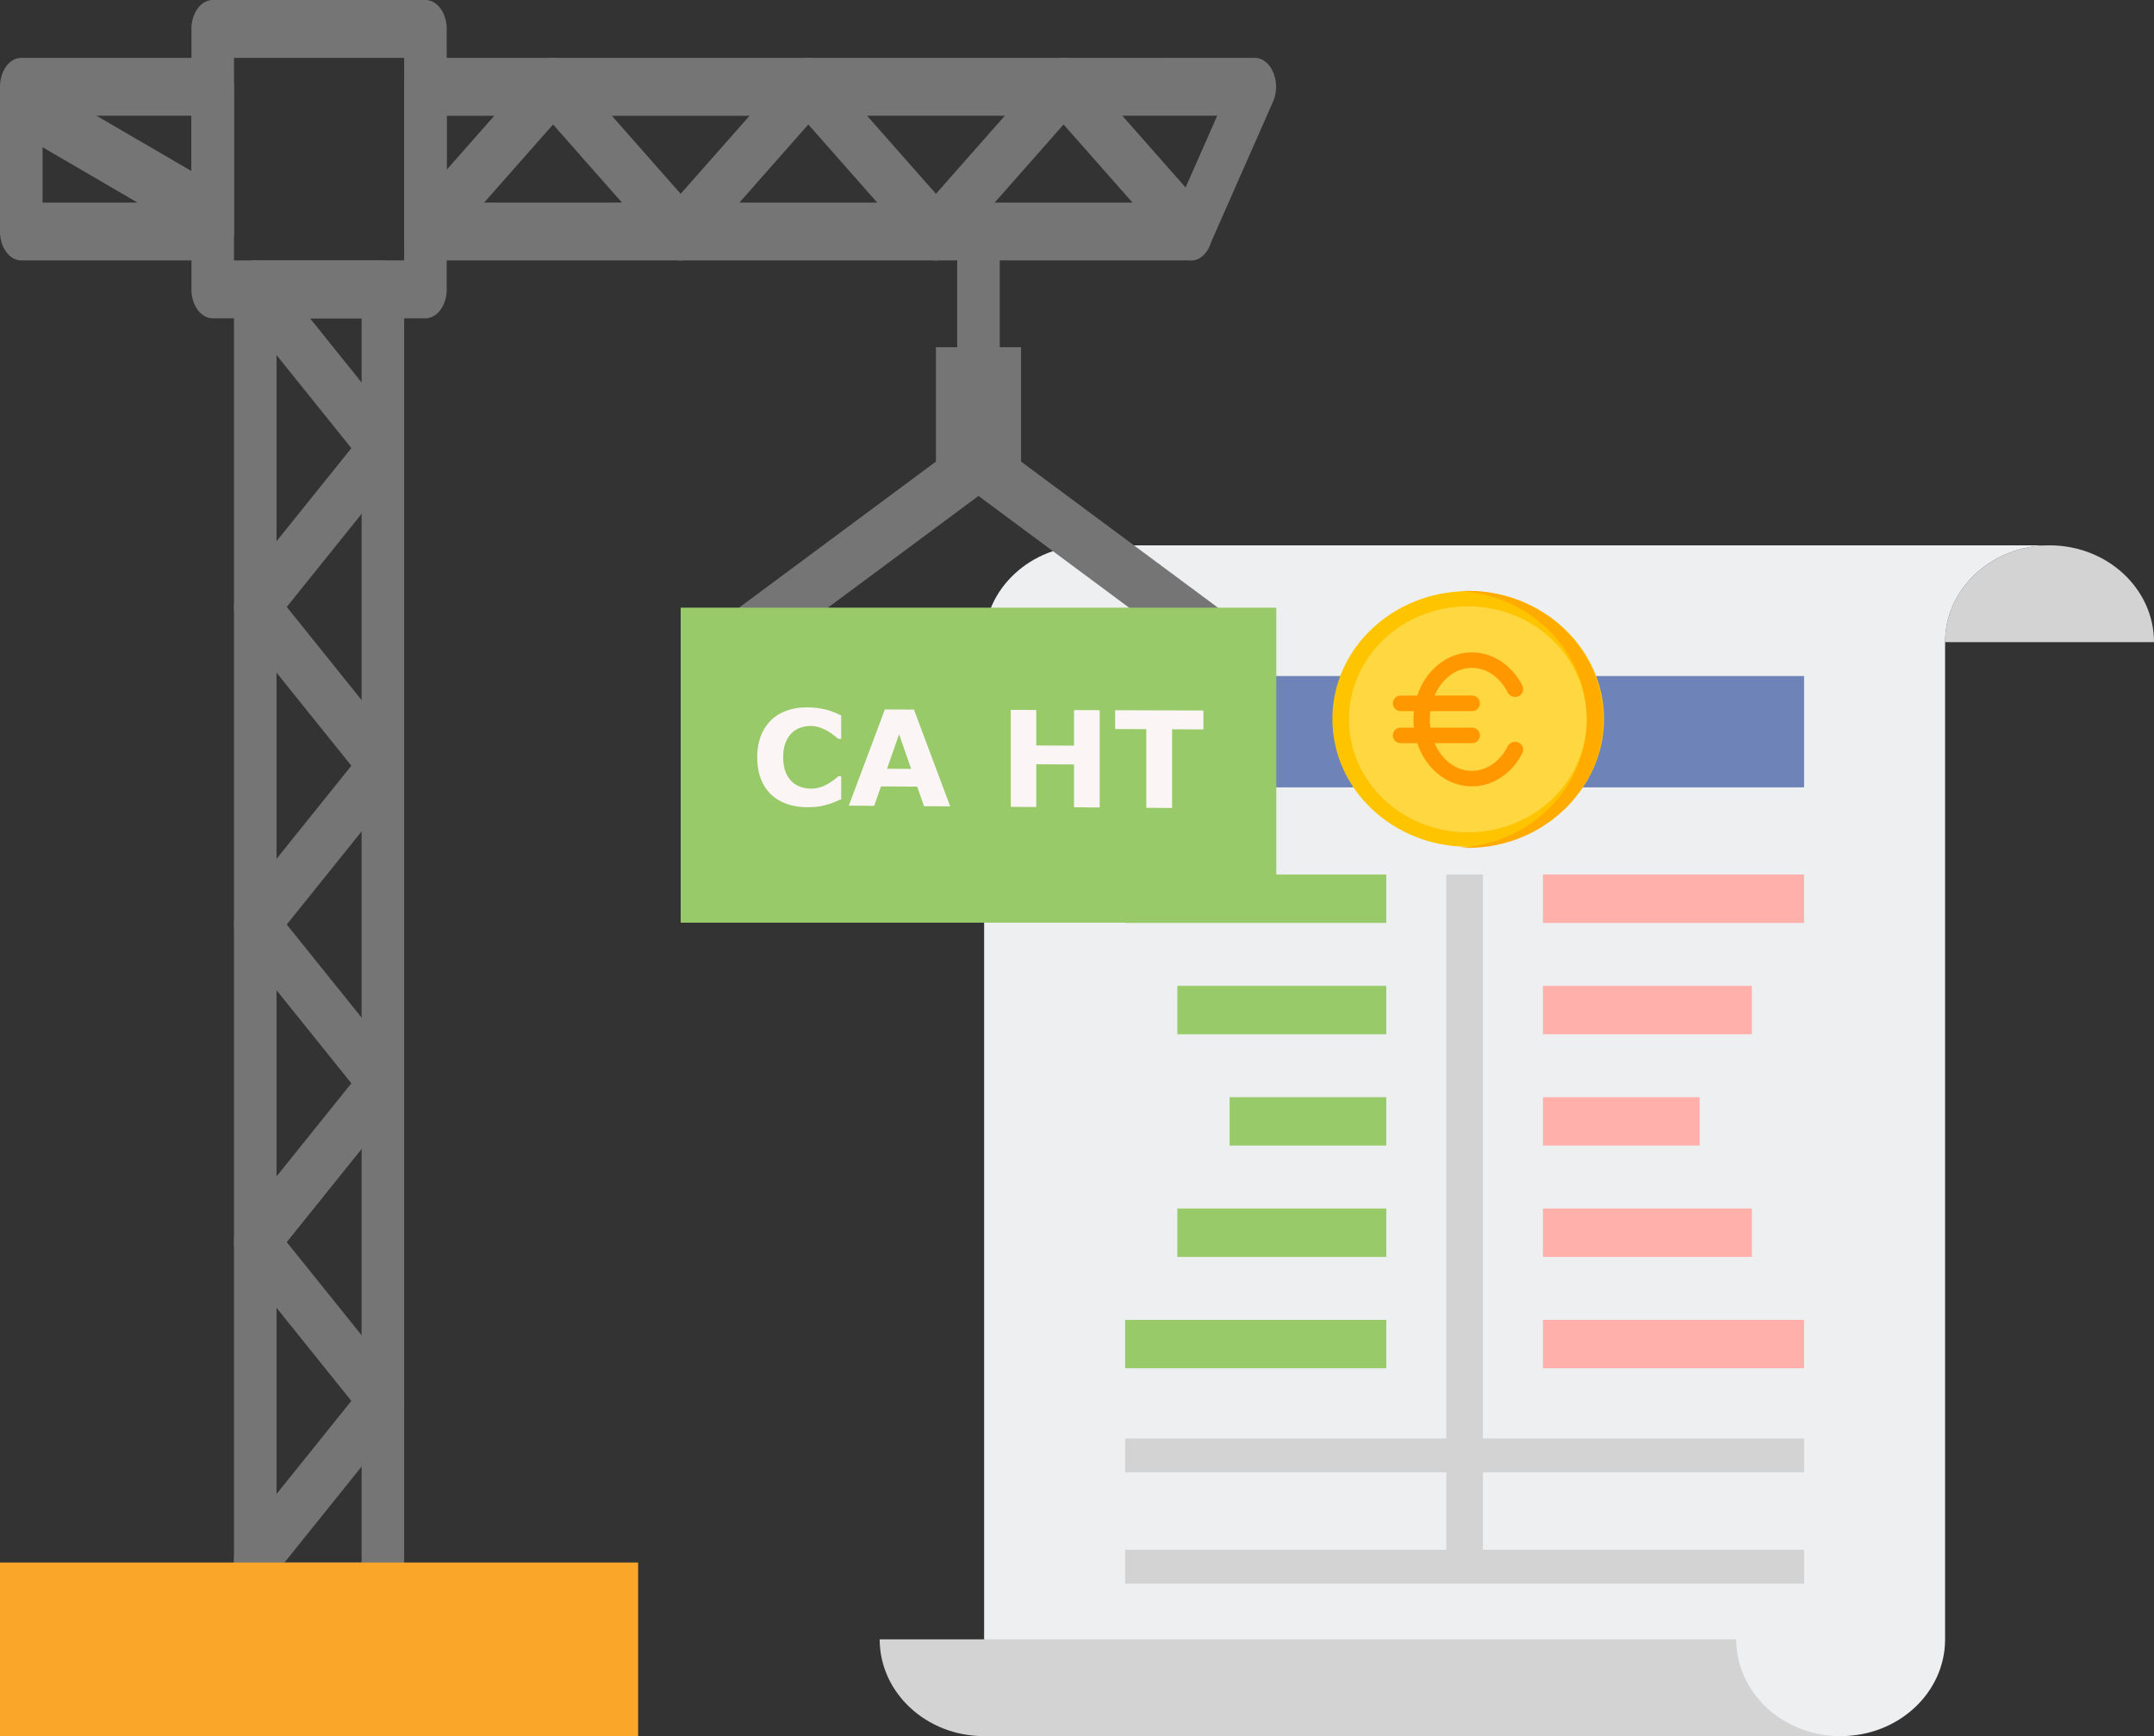 <svg xmlns="http://www.w3.org/2000/svg" width="808.867" height="652" viewBox="0 0 808.867 652">
  <rect x="0" y="0" width="808.867" height="652" fill="#333333" stroke="none"/>
  <g id="Groupe_8" data-name="Groupe 8" transform="translate(-300.666 -153)">
    <g id="Groupe_7" data-name="Groupe 7" transform="translate(-185 50.8)">
      <g id="bilan_2_" data-name="bilan (2)" transform="translate(816 307)">
        <g id="Groupe_2" data-name="Groupe 2" transform="translate(0 0)">
          <path id="Tracé_20" data-name="Tracé 20" d="M459.224,10C437.563,10,420,26.279,420,46.358h78.448C498.448,26.279,480.885,10,459.224,10Z" transform="translate(-19.915 -10)" fill="#d3d3d3"/>
          <path id="Tracé_21" data-name="Tracé 21" d="M412.861,10H91.224C69.562,10,52,26.278,52,46.358V457.2H373.637c21.662,0,39.224-16.278,39.224-36.358V46.358C412.861,26.279,430.424,10,452.085,10Z" transform="translate(-12.776 -10)" fill="#edeff1"/>
          <path id="Tracé_22" data-name="Tracé 22" d="M333.637,462H12c0,20.079,17.563,36.358,39.224,36.358H372.861C351.2,498.358,333.637,482.079,333.637,462Z" transform="translate(-12 -51.158)" fill="#d3d3d3"/>
        </g>
        <g id="Groupe_5" data-name="Groupe 5" transform="translate(92.177 49.083)">
          <g id="Groupe_3" data-name="Groupe 3" transform="translate(156.896 74.533)">
            <path id="Tracé_23" data-name="Tracé 23" d="M266,330h98.06v18.179H266Z" transform="translate(-266 -162.754)" fill="#ffb0aa"/>
            <path id="Tracé_24" data-name="Tracé 24" d="M266,284h78.448v18.179H266Z" transform="translate(-266 -158.566)" fill="#ffb0aa"/>
            <path id="Tracé_25" data-name="Tracé 25" d="M266,238h58.836v18.179H266Z" transform="translate(-266 -154.377)" fill="#ffb0aa"/>
            <path id="Tracé_26" data-name="Tracé 26" d="M266,192h78.448v18.179H266Z" transform="translate(-266 -150.189)" fill="#ffb0aa"/>
            <path id="Tracé_27" data-name="Tracé 27" d="M266,146h98.06v18.179H266Z" transform="translate(-266 -146)" fill="#ffb0aa"/>
          </g>
          <g id="Groupe_4" data-name="Groupe 4" transform="translate(0 74.533)">
            <path id="Tracé_28" data-name="Tracé 28" d="M106,330h98.06v18.179H106Z" transform="translate(-106 -162.754)" fill="#98ca69"/>
            <path id="Tracé_29" data-name="Tracé 29" d="M126,284h78.448v18.179H126Z" transform="translate(-106.388 -158.566)" fill="#98ca69"/>
            <path id="Tracé_30" data-name="Tracé 30" d="M146,238h58.836v18.179H146Z" transform="translate(-106.776 -154.377)" fill="#98ca69"/>
            <path id="Tracé_31" data-name="Tracé 31" d="M126,192h78.448v18.179H126Z" transform="translate(-106.388 -150.189)" fill="#98ca69"/>
            <path id="Tracé_32" data-name="Tracé 32" d="M106,146h98.06v18.179H106Z" transform="translate(-106 -146)" fill="#98ca69"/>
          </g>
          <path id="Tracé_33" data-name="Tracé 33" d="M106,64H360.956v41.811H106Z" transform="translate(-106 -64)" fill="#6e83b7"/>
          <path id="Tracé_34" data-name="Tracé 34" d="M360.956,370.509V357.784H240.342V146H226.614V357.784H106v12.725H226.614V399.6H106V412.32H360.956V399.6H240.342V370.509Z" transform="translate(-106 -71.467)" fill="#d3d3d3"/>
        </g>
        <g id="Groupe_6" data-name="Groupe 6" transform="translate(177.489 31.813)">
          <ellipse id="Ellipse_1" data-name="Ellipse 1" cx="42.5" cy="39" rx="42.5" ry="39" transform="translate(-0.489 0.387)" fill="#ffe352"/>
        </g>
      </g>
      <g id="piece-en-euro_1_" data-name="piece-en-euro (1)" transform="translate(985.644 324.088)">
        <ellipse id="Ellipse_2" data-name="Ellipse 2" cx="51" cy="48" rx="51" ry="48" transform="translate(0.356 0.112)" fill="#ffc400"/>
        <path id="Tracé_35" data-name="Tracé 35" d="M243.611,0c-1.029,0-2.05.033-3.064.09,26.608,1.507,47.7,22.5,47.7,48.175s-21.09,46.668-47.7,48.175c1.014.058,2.035.09,3.064.09,28.035,0,50.763-21.609,50.763-48.265S271.647,0,243.611,0Z" transform="translate(-192.391)" fill="#ffab00"/>
        <path id="Tracé_36" data-name="Tracé 36" d="M75.539,115.781C50.871,115.781,30.9,96.8,30.9,73.343S50.868,30.9,75.539,30.9s44.634,18.981,44.634,42.438S100.21,115.781,75.539,115.781Z" transform="translate(-24.319 -25.078)" fill="#ffd740"/>
        <path id="Tracé_37" data-name="Tracé 37" d="M161.226,156.452a3.136,3.136,0,0,0-4.088,1.368c-2.915,5.782-7.944,9.234-13.454,9.234s-10.54-3.452-13.455-9.235q-.287-.569-.541-1.16h13.94a2.917,2.917,0,1,0,0-5.827H128.1a23.341,23.341,0,0,1,0-6.215h15.53a2.917,2.917,0,1,0,0-5.827h-13.94q.253-.59.541-1.161c2.915-5.782,7.945-9.234,13.454-9.234s10.54,3.452,13.454,9.234A3.136,3.136,0,0,0,161.226,139a2.852,2.852,0,0,0,1.439-3.886c-3.9-7.736-11.173-12.542-18.98-12.542s-15.08,4.806-18.98,12.541a26.715,26.715,0,0,0-1.521,3.68h-6.11a2.917,2.917,0,1,0,0,5.827h4.859a28.7,28.7,0,0,0,0,6.215h-4.859a2.917,2.917,0,1,0,0,5.827h6.11a26.711,26.711,0,0,0,1.52,3.679c3.9,7.737,11.173,12.542,18.981,12.542s15.081-4.806,18.98-12.542A2.852,2.852,0,0,0,161.226,156.452Z" transform="translate(-90.945 -99.46)" fill="#ff9800"/>
      </g>
    </g>
    <g id="_08-Crane" data-name="08-Crane" transform="translate(300.666 153)">
      <path id="Tracé_1" data-name="Tracé 1" d="M8,86.936a5.891,5.891,0,0,0,1-.085,6.116,6.116,0,0,0,.976-.252,6.569,6.569,0,0,0,.945-.416,7.242,7.242,0,0,0,.9-.575l84.038-62.36,84.039,62.361a6.551,6.551,0,0,0,3.03,1.276,5.993,5.993,0,0,0,3.049-.39,7.555,7.555,0,0,0,2.719-1.917,10.7,10.7,0,0,0,2.04-3.3,13.8,13.8,0,0,0,.938-4.122A14.657,14.657,0,0,0,191.385,73a12.657,12.657,0,0,0-1.409-3.7,9.2,9.2,0,0,0-2.429-2.776L99.682,1.329a6.9,6.9,0,0,0-1.866-1,5.945,5.945,0,0,0-3.92,0,6.9,6.9,0,0,0-1.866,1L4.164,66.529a8.944,8.944,0,0,0-2.092,2.238A11.871,11.871,0,0,0,.665,71.731a14.143,14.143,0,0,0-.636,3.421A14.643,14.643,0,0,0,.25,78.76a13.078,13.078,0,0,0,1.079,3.31,10.318,10.318,0,0,0,1.765,2.586,7.672,7.672,0,0,0,2.28,1.682,6.1,6.1,0,0,0,2.625.6Z" transform="translate(271.583 162.997)" fill="#757576"/>
      <path id="Tracé_2" data-name="Tracé 2" d="M223.658,0H0V118.3H223.658Z" transform="translate(255.609 228.2)" fill="#98ca69"/>
      <g id="Groupe_1" data-name="Groupe 1">
        <path id="Tracé_3" data-name="Tracé 3" d="M7.988,510.733H55.915a6.2,6.2,0,0,0,3.109-.854,8.382,8.382,0,0,0,2.539-2.329,11.7,11.7,0,0,0,1.712-3.454,14.272,14.272,0,0,0,.628-4.23v-489a14.272,14.272,0,0,0-.628-4.23,11.7,11.7,0,0,0-1.712-3.454A8.382,8.382,0,0,0,59.024.854,6.2,6.2,0,0,0,55.915,0H7.988A6.2,6.2,0,0,0,4.879.854,8.382,8.382,0,0,0,2.34,3.183,11.7,11.7,0,0,0,.628,6.637,14.272,14.272,0,0,0,0,10.867v489a14.272,14.272,0,0,0,.628,4.23A11.7,11.7,0,0,0,2.34,507.55a8.382,8.382,0,0,0,2.539,2.329A6.2,6.2,0,0,0,7.988,510.733ZM47.927,489H15.976V21.733H47.927Z" transform="translate(87.866 97.8)" fill="#757576"/>
        <path id="Tracé_4" data-name="Tracé 4" d="M7.988,76.067H295.474a6.015,6.015,0,0,0,2.051-.365,6.989,6.989,0,0,0,1.885-1.047,8.765,8.765,0,0,0,1.629-1.661,11.01,11.01,0,0,0,1.284-2.206l23.956-54.333a13.184,13.184,0,0,0,.839-2.647,14.677,14.677,0,0,0,.052-5.62,13.357,13.357,0,0,0-.79-2.674,11.2,11.2,0,0,0-1.279-2.3,8.892,8.892,0,0,0-1.648-1.735,7.042,7.042,0,0,0-1.921-1.1,6.022,6.022,0,0,0-2.1-.383L7.988.016A6.2,6.2,0,0,0,4.879.87,8.382,8.382,0,0,0,2.34,3.2,11.7,11.7,0,0,0,.628,6.653,14.272,14.272,0,0,0,0,10.883V65.2a14.272,14.272,0,0,0,.628,4.23A11.7,11.7,0,0,0,2.34,72.884a8.382,8.382,0,0,0,2.539,2.329A6.2,6.2,0,0,0,7.988,76.067ZM290.949,54.333H15.976V21.75l289.346-.016Z" transform="translate(151.768 21.733)" fill="#757576"/>
        <path id="Tracé_5" data-name="Tracé 5" d="M7.988,76.067h71.89a6.2,6.2,0,0,0,3.109-.854,8.382,8.382,0,0,0,2.539-2.329,11.7,11.7,0,0,0,1.712-3.454,14.272,14.272,0,0,0,.628-4.23V10.867a14.272,14.272,0,0,0-.628-4.23,11.7,11.7,0,0,0-1.712-3.454A8.382,8.382,0,0,0,82.987.854,6.2,6.2,0,0,0,79.878,0H7.988A6.2,6.2,0,0,0,4.879.854,8.382,8.382,0,0,0,2.34,3.183,11.7,11.7,0,0,0,.628,6.637,14.272,14.272,0,0,0,0,10.867V65.2a14.272,14.272,0,0,0,.628,4.23A11.7,11.7,0,0,0,2.34,72.884a8.383,8.383,0,0,0,2.539,2.329A6.2,6.2,0,0,0,7.988,76.067Zm63.9-21.733H15.976v-32.6H71.89Z" transform="translate(0 21.733)" fill="#757576"/>
        <path id="Tracé_6" data-name="Tracé 6" d="M7.988,119.533H87.866a6.2,6.2,0,0,0,3.109-.854,8.382,8.382,0,0,0,2.539-2.329,11.7,11.7,0,0,0,1.712-3.454,14.272,14.272,0,0,0,.628-4.23v-97.8a14.272,14.272,0,0,0-.628-4.23,11.7,11.7,0,0,0-1.712-3.454A8.382,8.382,0,0,0,90.975.854,6.2,6.2,0,0,0,87.866,0H7.988A6.2,6.2,0,0,0,4.879.854,8.383,8.383,0,0,0,2.34,3.183,11.7,11.7,0,0,0,.628,6.637,14.272,14.272,0,0,0,0,10.867v97.8a14.272,14.272,0,0,0,.628,4.23,11.7,11.7,0,0,0,1.712,3.454,8.382,8.382,0,0,0,2.539,2.329A6.2,6.2,0,0,0,7.988,119.533ZM79.878,97.8h-63.9V21.733h63.9Z" transform="translate(71.89)" fill="#757576"/>
        <path id="Tracé_7" data-name="Tracé 7" d="M63.912,54.341A6.117,6.117,0,0,0,66.63,53.7a7.8,7.8,0,0,0,2.336-1.8,10.581,10.581,0,0,0,1.767-2.748,13.36,13.36,0,0,0,1.013-3.49,14.7,14.7,0,0,0,.081-3.751A13.794,13.794,0,0,0,71,38.438a11.2,11.2,0,0,0-1.625-2.906,8.235,8.235,0,0,0-2.311-2.048L11.137.883A6.206,6.206,0,0,0,8.032,0,6.184,6.184,0,0,0,5.024.779,8.219,8.219,0,0,0,2.451,3.035a11.536,11.536,0,0,0-1.8,3.551A14.476,14.476,0,0,0,.573,14.9a11.879,11.879,0,0,0,1.659,3.5,8.434,8.434,0,0,0,2.61,2.452l55.926,32.6a6.779,6.779,0,0,0,.758.384,6.328,6.328,0,0,0,.781.277,6.023,6.023,0,0,0,.8.168A5.868,5.868,0,0,0,63.912,54.341Z" transform="translate(7.986 32.598)" fill="#757576"/>
        <path id="Tracé_8" data-name="Tracé 8" d="M7.986,76.068A5.917,5.917,0,0,0,9.371,75.9,6.364,6.364,0,0,0,10.7,75.42a7.229,7.229,0,0,0,1.252-.79A8.455,8.455,0,0,0,13.1,73.548L55.912,25.014,98.727,73.548a7.628,7.628,0,0,0,2.79,2.053,6,6,0,0,0,3.046.422,6.508,6.508,0,0,0,2.94-1.163,9,9,0,0,0,2.473-2.7,12.462,12.462,0,0,0,1.508-3.8,14.641,14.641,0,0,0,.31-4.144,13.963,13.963,0,0,0-.855-4,10.915,10.915,0,0,0-1.987-3.364L61.024,2.522A7.792,7.792,0,0,0,58.594.63a6.021,6.021,0,0,0-5.364,0A7.792,7.792,0,0,0,50.8,2.522L2.873,56.855a10.544,10.544,0,0,0-1.625,2.513,13.134,13.134,0,0,0-.971,3,14.623,14.623,0,0,0-.272,3.252A14.356,14.356,0,0,0,.477,68.9,12.443,12.443,0,0,0,1.66,71.834,9.787,9.787,0,0,0,3.4,74.1a7.431,7.431,0,0,0,2.155,1.456A6.072,6.072,0,0,0,7.986,76.068Z" transform="translate(343.477 21.732)" fill="#757576"/>
        <path id="Tracé_9" data-name="Tracé 9" d="M7.986,76.068A5.917,5.917,0,0,0,9.371,75.9,6.364,6.364,0,0,0,10.7,75.42a7.228,7.228,0,0,0,1.252-.79A8.455,8.455,0,0,0,13.1,73.548L55.912,25.014,98.727,73.548a7.628,7.628,0,0,0,2.79,2.053,6,6,0,0,0,3.046.422,6.508,6.508,0,0,0,2.94-1.163,9,9,0,0,0,2.473-2.7,12.462,12.462,0,0,0,1.508-3.8,14.641,14.641,0,0,0,.31-4.144,13.963,13.963,0,0,0-.855-4,10.915,10.915,0,0,0-1.987-3.364L61.024,2.522A7.792,7.792,0,0,0,58.594.63a6.021,6.021,0,0,0-5.364,0A7.792,7.792,0,0,0,50.8,2.522L2.873,56.855a10.544,10.544,0,0,0-1.625,2.513,13.134,13.134,0,0,0-.971,3,14.623,14.623,0,0,0-.272,3.252A14.355,14.355,0,0,0,.477,68.9,12.443,12.443,0,0,0,1.66,71.834,9.787,9.787,0,0,0,3.4,74.1a7.431,7.431,0,0,0,2.155,1.456A6.072,6.072,0,0,0,7.986,76.068Z" transform="translate(247.623 21.732)" fill="#757576"/>
        <path id="Tracé_10" data-name="Tracé 10" d="M7.986,76.068A5.917,5.917,0,0,0,9.371,75.9,6.363,6.363,0,0,0,10.7,75.42a7.229,7.229,0,0,0,1.252-.79A8.455,8.455,0,0,0,13.1,73.548L55.912,25.014,98.727,73.548a7.628,7.628,0,0,0,2.79,2.053,6,6,0,0,0,3.046.422,6.508,6.508,0,0,0,2.94-1.163,9,9,0,0,0,2.473-2.7,12.462,12.462,0,0,0,1.508-3.8,14.641,14.641,0,0,0,.31-4.144,13.964,13.964,0,0,0-.855-4,10.915,10.915,0,0,0-1.987-3.364L61.024,2.522A7.792,7.792,0,0,0,58.594.63a6.021,6.021,0,0,0-5.364,0A7.792,7.792,0,0,0,50.8,2.522L2.873,56.855a10.544,10.544,0,0,0-1.625,2.513,13.133,13.133,0,0,0-.971,3,14.623,14.623,0,0,0-.272,3.252A14.356,14.356,0,0,0,.477,68.9,12.443,12.443,0,0,0,1.66,71.834,9.788,9.788,0,0,0,3.4,74.1a7.431,7.431,0,0,0,2.155,1.456A6.072,6.072,0,0,0,7.986,76.068Z" transform="translate(151.77 21.732)" fill="#757576"/>
        <path id="Tracé_11" data-name="Tracé 11" d="M7.993,498.788A5.914,5.914,0,0,0,9.47,498.6a6.421,6.421,0,0,0,1.414-.549,7.4,7.4,0,0,0,1.315-.894,8.765,8.765,0,0,0,1.181-1.22l47.927-59.634a10.51,10.51,0,0,0,1.1-1.692,12.335,12.335,0,0,0,.815-1.945,13.81,13.81,0,0,0,.505-2.131,14.7,14.7,0,0,0,0-4.5,13.81,13.81,0,0,0-.505-2.131,12.336,12.336,0,0,0-.815-1.945,10.512,10.512,0,0,0-1.1-1.692L19.823,368.655l41.484-51.617a10.521,10.521,0,0,0,1.1-1.692,12.346,12.346,0,0,0,.815-1.945,13.82,13.82,0,0,0,.5-2.131,14.714,14.714,0,0,0,0-4.5,13.82,13.82,0,0,0-.5-2.131,12.346,12.346,0,0,0-.815-1.945,10.523,10.523,0,0,0-1.1-1.692L19.823,249.387,61.306,197.77a10.522,10.522,0,0,0,1.1-1.692,12.345,12.345,0,0,0,.815-1.945,13.82,13.82,0,0,0,.5-2.131,14.714,14.714,0,0,0,0-4.5,13.82,13.82,0,0,0-.5-2.131,12.345,12.345,0,0,0-.815-1.945,10.522,10.522,0,0,0-1.1-1.692L19.823,130.119,61.306,78.5a10.522,10.522,0,0,0,1.1-1.692,12.345,12.345,0,0,0,.815-1.945,13.82,13.82,0,0,0,.5-2.131,14.714,14.714,0,0,0,0-4.5,13.82,13.82,0,0,0-.5-2.131,12.345,12.345,0,0,0-.815-1.945,10.522,10.522,0,0,0-1.1-1.692L13.38,2.849A7.951,7.951,0,0,0,10.662.624,6.087,6.087,0,0,0,7.633.011,6.335,6.335,0,0,0,4.656.987,8.626,8.626,0,0,0,2.094,3.532a12.085,12.085,0,0,0-1.636,3.7,14.526,14.526,0,0,0-.451,4.12A14.192,14.192,0,0,0,.726,15.4,11.323,11.323,0,0,0,2.6,18.884l41.48,51.6L2.6,122.1a10.522,10.522,0,0,0-1.1,1.692,12.345,12.345,0,0,0-.815,1.945,13.82,13.82,0,0,0-.5,2.131,14.714,14.714,0,0,0,0,4.5,13.82,13.82,0,0,0,.5,2.131,12.346,12.346,0,0,0,.815,1.945,10.522,10.522,0,0,0,1.1,1.692L44.08,189.753,2.6,241.369a10.523,10.523,0,0,0-1.1,1.692,12.345,12.345,0,0,0-.815,1.945,13.82,13.82,0,0,0-.5,2.131,14.714,14.714,0,0,0,0,4.5,13.82,13.82,0,0,0,.5,2.131,12.346,12.346,0,0,0,.815,1.945A10.524,10.524,0,0,0,2.6,257.4L44.08,309.021,2.6,360.637a10.523,10.523,0,0,0-1.1,1.692,12.346,12.346,0,0,0-.815,1.945,13.82,13.82,0,0,0-.5,2.131,14.714,14.714,0,0,0,0,4.5,13.82,13.82,0,0,0,.5,2.131,12.346,12.346,0,0,0,.815,1.945,10.522,10.522,0,0,0,1.1,1.692L44.08,428.289,2.6,479.905a10.933,10.933,0,0,0-1.514,2.557,13.4,13.4,0,0,0-.871,2.988,14.687,14.687,0,0,0-.191,3.2,14.251,14.251,0,0,0,.525,3.205,12.277,12.277,0,0,0,1.2,2.846,9.656,9.656,0,0,0,1.732,2.186,7.37,7.37,0,0,0,2.126,1.4,6.063,6.063,0,0,0,2.387.494Z" transform="translate(87.86 97.816)" fill="#757576"/>
      </g>
      <path id="Tracé_17" data-name="Tracé 17" d="M31.951,0H0V43.467H31.951Z" transform="translate(351.462 130.4)" fill="#757576"/>
      <path id="Tracé_18" data-name="Tracé 18" d="M7.988,65.2a6.2,6.2,0,0,0,3.109-.854,8.382,8.382,0,0,0,2.539-2.329,11.7,11.7,0,0,0,1.712-3.454,14.272,14.272,0,0,0,.628-4.23V10.867a14.272,14.272,0,0,0-.628-4.23,11.7,11.7,0,0,0-1.712-3.454A8.382,8.382,0,0,0,11.1.854a6.087,6.087,0,0,0-6.218,0A8.382,8.382,0,0,0,2.34,3.183,11.7,11.7,0,0,0,.628,6.637,14.272,14.272,0,0,0,0,10.867V54.333a14.272,14.272,0,0,0,.628,4.23A11.7,11.7,0,0,0,2.34,62.017a8.382,8.382,0,0,0,2.539,2.329A6.2,6.2,0,0,0,7.988,65.2Z" transform="translate(359.45 76.067)" fill="#757576"/>
      <path id="Tracé_19" data-name="Tracé 19" d="M239.633,0H0V65.2H239.633Z" transform="translate(0 586.8)" fill="#faa629"/>
      <path id="CA_HT" data-name="CA HT" d="M26.089,50.411q-4.069-.03-7.51-1.242t-5.908-3.577Q10.2,43.227,8.846,39.709T7.49,31.594q0-4.283,1.295-7.762t3.764-5.964q2.372-2.389,5.884-3.685T26.113,12.9q2.306.007,4.158.268t3.425.679q1.646.467,2.985,1.042t2.348,1.064v8.766l-1.082,0q-.688-.583-1.733-1.384t-2.371-1.58q-1.351-.778-2.922-1.315t-3.362-.544q-1.986-.008-3.776.6t-3.307,2.03q-1.445,1.372-2.338,3.641t-.893,5.508q0,3.384.967,5.663t2.436,3.593q1.494,1.34,3.332,1.92t3.629.592q1.717.011,3.4-.485T34.114,41.6q1.2-.692,2.236-1.483t1.7-1.366l.983.006V47.4q-1.377.6-2.63,1.123t-2.629.9q-1.793.5-3.364.752T26.089,50.411ZM79.978,50.1l-9.827-.071-2.567-7.35-13.612-.087-2.558,7.3-9.531-.069L55.434,13.7l10.92.036ZM65.3,36.013,60.773,23,56.249,35.962ZM136.1,50.5l-9.631-.069V34.353l-14.184-.078V50.329l-9.582-.069v-36.4l9.582.032V27.226l14.184.067V13.936l9.631.032Zm38.949-29.308-11.756-.048V50.7l-9.686-.07V21.1l-11.7-.048v-7.07l33.146.11Z" transform="translate(276.849 252.736)" fill="#fcf5f5"/>
    </g>
  </g>
</svg>
